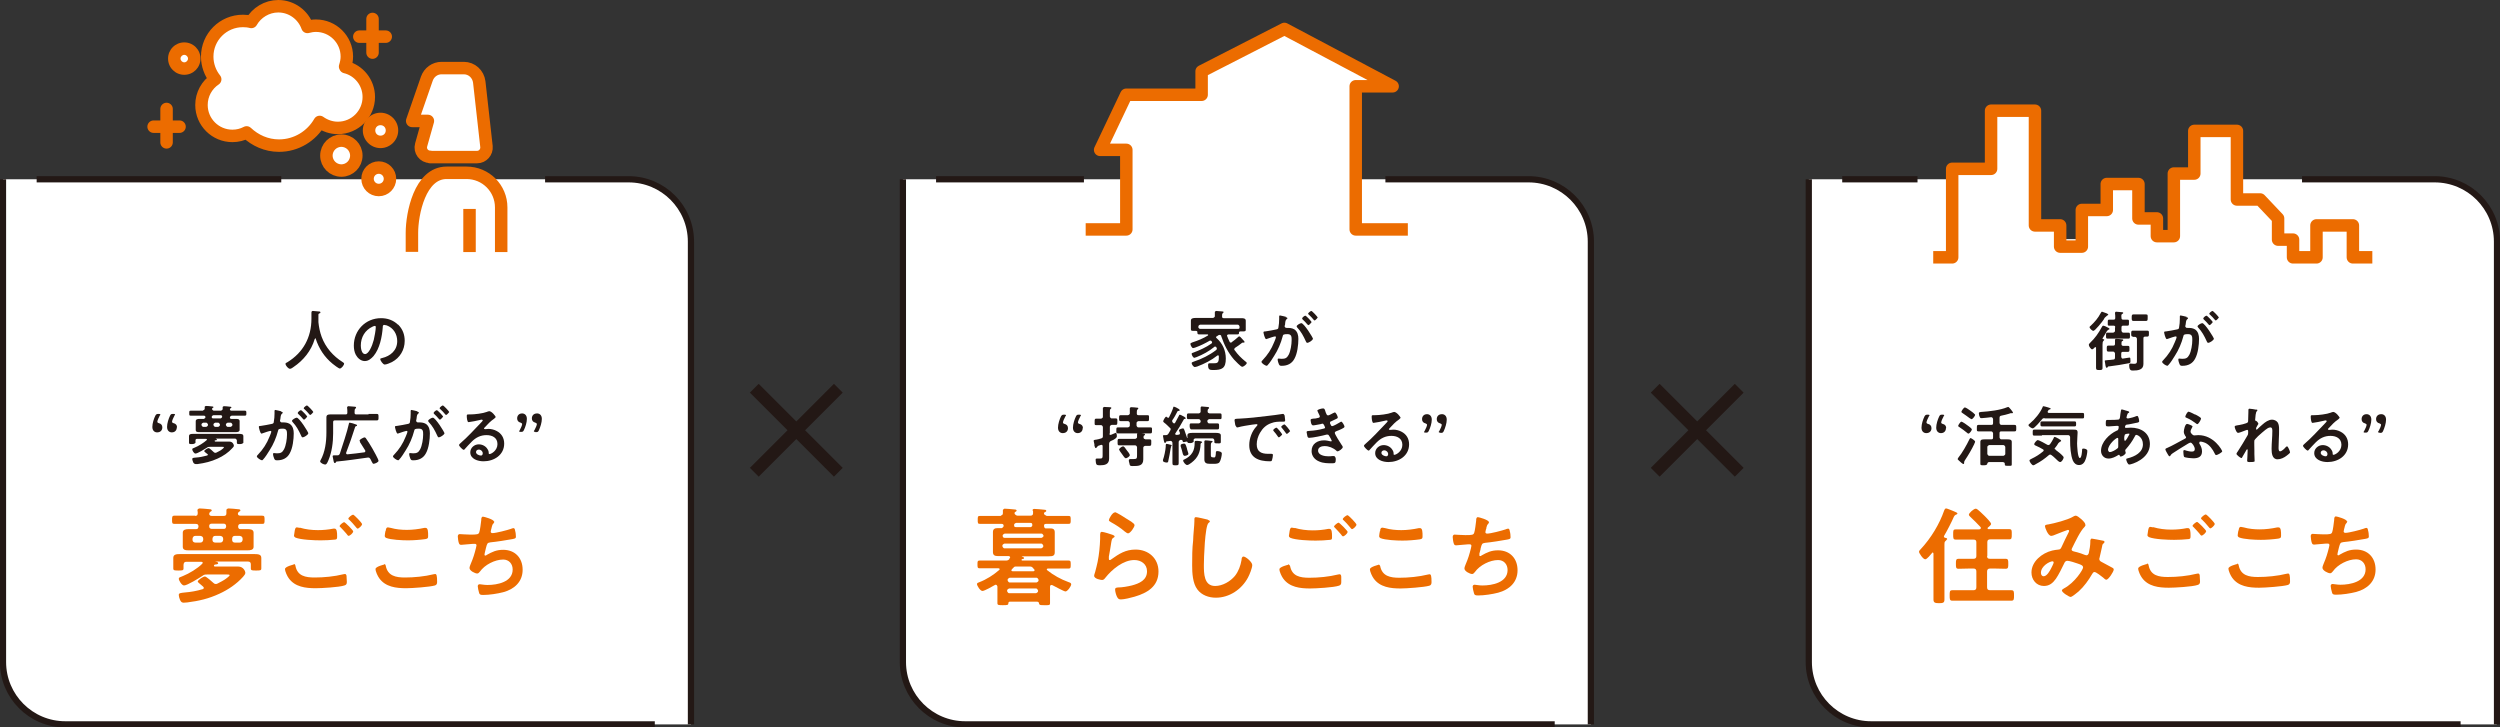 <?xml version="1.0" encoding="UTF-8"?>
<svg id="_レイヤー_1" data-name=" レイヤー 1" xmlns="http://www.w3.org/2000/svg" viewBox="0 0 100.26 29.17">
  <rect x="0" y="0" width="100.26" height="29.17" fill="#333333" stroke="none"/>
  <defs>
    <style>
      .cls-1, .cls-2, .cls-3, .cls-4, .cls-5 {
        stroke-width: .5px;
      }

      .cls-1, .cls-6, .cls-5 {
        fill: #fff;
      }

      .cls-1, .cls-3 {
        stroke-linecap: round;
      }

      .cls-1, .cls-3, .cls-4, .cls-5 {
        stroke: #ec6c00;
        stroke-linejoin: round;
      }

      .cls-7 {
        stroke-width: .25px;
      }

      .cls-7, .cls-2 {
        stroke: #231815;
        stroke-miterlimit: 10;
      }

      .cls-7, .cls-2, .cls-3, .cls-4 {
        fill: none;
      }

      .cls-8 {
        fill: #231815;
      }

      .cls-8, .cls-9, .cls-6 {
        stroke-width: 0px;
      }

      .cls-9 {
        fill: #ec6c00;
      }
    </style>
  </defs>
  <g>
    <g>
      <line class="cls-2" x1="30.25" y1="18.94" x2="33.62" y2="15.57"/>
      <line class="cls-2" x1="33.62" y1="18.94" x2="30.25" y2="15.57"/>
    </g>
    <g>
      <line class="cls-2" x1="66.38" y1="18.94" x2="69.75" y2="15.57"/>
      <line class="cls-2" x1="69.75" y1="18.94" x2="66.38" y2="15.57"/>
    </g>
  </g>
  <path class="cls-6" d="M62.35,29.05h-23.64c-1.38,0-2.5-1.12-2.5-2.5V7.19h25.09c1.38,0,2.5,1.12,2.5,2.5v19.36"/>
  <g>
    <path class="cls-7" d="M55.56,7.19h5.74c1.38,0,2.5,1.12,2.5,2.5v19.36"/>
    <line class="cls-7" x1="37.54" y1="7.19" x2="43.47" y2="7.19"/>
    <path class="cls-7" d="M62.35,29.05h-23.64c-1.38,0-2.5-1.12-2.5-2.5V7.19"/>
  </g>
  <g>
    <path class="cls-8" d="M48.79,13.48s-.02.02-.02.04,0,.03.02.04c.24.21.37.5.37.82,0,.39-.15.46-.51.46-.14,0-.2-.02-.2-.19,0-.04,0-.08.05-.08h.17c.15,0,.21-.02.21-.23v-.05s0-.04-.03-.04c0,0-.02,0-.03.01-.24.19-.52.33-.81.44-.02,0-.07.02-.09.02-.06,0-.13-.11-.13-.16,0-.03.04-.04.09-.06.31-.1.63-.26.89-.46.02-.02.03-.03.03-.05s0-.04-.02-.06c0-.02-.02-.03-.05-.03-.02,0-.03,0-.04.02-.21.17-.45.3-.7.4-.02,0-.07.03-.09.03-.05,0-.11-.11-.11-.16,0-.03.03-.04.07-.05.24-.09.51-.21.72-.36.02-.01.03-.03.03-.05s0-.03-.02-.04c0-.01-.02-.03-.04-.03h-.03c-.19.11-.37.2-.59.28-.02,0-.06.02-.08.02-.05,0-.11-.12-.11-.17,0-.03.04-.04.08-.06.22-.07.44-.16.63-.28,0,0,0-.01,0-.02s0-.02-.02-.02h-.35c-.06,0-.06-.04-.06-.09,0-.04-.03-.05-.06-.05h-.06c-.1,0-.14,0-.14-.06v-.35c0-.09.07-.11.21-.11h.68s.07-.02.07-.07v-.17s.03-.04.05-.04c.05,0,.2.02.25.02.02,0,.05,0,.05.03,0,.02-.02.02-.03.04-.03.02-.03.06-.03.13,0,.05.02.07.07.07h.72c.07,0,.16.01.16.1v.37c0,.06-.04.06-.14.06h-.07s-.06,0-.06.04c0,.05,0,.08-.06.08h-.36s-.06.01-.06.04v.02c.03.08.06.15.1.23,0,.02.03.04.05.04s.03,0,.04-.02c.09-.06.17-.13.25-.2.02-.02.03-.03.05-.03s.07.04.16.15c.02.02.05.05.05.07s0,.03-.03.03h-.04s-.02,0-.03.01c-.09.07-.18.14-.28.2-.02.02-.03.03-.03.06,0,.02,0,.03.02.04.12.17.26.31.42.44.02.01.06.04.06.07,0,.05-.13.15-.18.15-.06,0-.28-.24-.33-.29-.24-.28-.39-.58-.51-.93,0-.04-.03-.06-.07-.06-.03,0-.04.01-.07.03l-.04.03h-.02ZM49.71,13.09s-.02-.07-.07-.07h-1.51s-.07.02-.07.07v.05s.03.04.06.05h1.53s.06,0,.06-.04c0,0,0-.06,0-.06Z"/>
    <path class="cls-8" d="M51.56,12.72s.07.01.07.04c0,.02,0,.02-.02.03-.05.04-.06.08-.07.17,0,.03,0,.07-.02.11v.03s.03.05.06.05h.03c.1,0,.2,0,.3.06.13.09.16.24.16.38,0,.24-.04.59-.16.8-.1.19-.28.28-.5.28-.06,0-.09,0-.12-.06-.02-.04-.05-.14-.05-.19,0-.02,0-.04.04-.04.03,0,.07.01.12.01.14,0,.21-.03.28-.16.08-.15.12-.42.12-.59,0-.13,0-.24-.17-.24-.15,0-.18.02-.19.09-.07.27-.19.55-.34.78-.06.1-.18.29-.26.37,0,.01-.03.03-.04.03-.05,0-.21-.1-.21-.16,0-.02.02-.04.04-.06.21-.22.36-.45.47-.73.02-.05.07-.16.07-.2,0-.02-.02-.03-.03-.03-.04,0-.25.07-.3.09-.02,0-.04.02-.06.02-.06,0-.11-.26-.11-.27,0-.04.04-.04.08-.04.15-.02.29-.05.44-.08.05-.01.08-.03.08-.08.02-.09.03-.24.03-.34v-.1s0-.04.03-.04.22.05.26.06h-.03ZM52.65,13.59c0,.06-.17.16-.22.16-.03,0-.05-.03-.06-.06-.1-.22-.19-.39-.35-.56,0-.01-.02-.03-.02-.04,0-.05.14-.13.19-.13.1,0,.47.58.47.64h0ZM52.6,12.92s-.09.12-.13.12c0,0-.03-.02-.04-.03-.06-.07-.12-.14-.19-.2,0-.01-.02-.02-.02-.04,0-.03.09-.11.13-.11.03,0,.25.23.25.26ZM52.85,12.73s-.09.12-.13.12c-.02,0-.02-.01-.04-.03-.06-.07-.12-.14-.19-.2,0,0-.03-.02-.03-.04,0-.03.1-.11.13-.11s.25.23.25.26h0Z"/>
    <path class="cls-8" d="M42.83,17.17c0,.11-.07.2-.21.2-.09,0-.19-.06-.19-.22,0-.14.06-.33.12-.45.03-.05.05-.07.11-.07h.03s.06,0,.06.02c0,.01,0,.03-.02.04-.05.09-.1.21-.1.25,0,.03.02.05.06.06.09.02.14.08.14.17ZM43.42,17.17c0,.11-.07.2-.2.2-.09,0-.19-.06-.19-.22,0-.14.06-.33.12-.45.03-.06.05-.07.11-.07h.03s.06,0,.06.02c0,.01,0,.02-.02.04-.05.09-.1.21-.1.25,0,.03.02.05.06.06.09.02.14.08.14.17h-.01Z"/>
    <path class="cls-8" d="M44.49,17.39s0,.05.04.05h.02s.18-.08.19-.08c.05,0,.05.1.05.14q0,.09-.25.19s-.06.04-.06.1v.6c0,.24-.18.27-.37.27-.05,0-.11,0-.14-.04-.02-.04-.03-.12-.03-.17,0-.04,0-.06.05-.06h.12c.11,0,.11-.03.11-.16v-.34s0-.05-.04-.05h-.02c-.06.02-.09.03-.12.04t-.05.05s-.02.04-.04.04c-.03,0-.04-.03-.06-.1,0-.02,0-.03,0-.05,0-.03-.03-.11-.03-.14s.02-.04.11-.05c.05-.01.11-.02.2-.05.05-.02.06-.04.06-.09v-.37s-.02-.07-.07-.07h-.2c-.07,0-.06-.03-.06-.13s0-.13.06-.13h.2s.07-.02.07-.07v-.36s.03-.04.05-.04c.04,0,.17.01.22.01.02,0,.07,0,.07.03,0,.02-.02.03-.03.04-.03.02-.03.05-.03.13v.18s.02.07.07.07h.17c.07,0,.06.04.06.13s0,.13-.06.13h-.17s-.07.02-.07.07v.28h-.01ZM45.65,16.65h.37c.07,0,.06.03.06.12s0,.12-.06.12h-.37s-.07.02-.07.07v.11s.02.07.07.07h.49c.07,0,.06.03.06.12s0,.12-.06.12h-1.31c-.07,0-.06-.03-.06-.12s0-.12.06-.12h.41s.07-.02.07-.07v-.11s-.02-.07-.07-.07h-.29c-.07,0-.07-.03-.07-.12s0-.12.07-.12h.29s.07-.02.07-.07c0-.06,0-.12,0-.18v-.03s.02-.04.05-.04c.05,0,.19.01.25.02.02,0,.04,0,.04.03,0,.02-.02.03-.03.04-.03.03-.03.07-.03.16,0,.05.02.07.07.07ZM45.92,17.62h.19c.07,0,.06.04.06.13s0,.13-.06.13h-.19s-.07.02-.07.07v.47c0,.27-.2.27-.42.27-.08,0-.11,0-.13-.07,0-.04-.03-.1-.03-.15,0-.04.02-.06.06-.06h.13c.14,0,.14-.03.14-.18v-.3s-.02-.07-.07-.07h-.65c-.06,0-.06-.03-.06-.13s0-.13.06-.13h.65s.07-.02.07-.07v-.13s.02-.03.04-.03c.05,0,.16.01.21.02.02,0,.07,0,.07.04,0,.02,0,.02-.03.03-.03.02-.03.05-.03.08,0,.04.02.07.07.07h-.01ZM45.15,18.38s-.04-.02-.06-.04c-.06-.09-.12-.17-.18-.25,0-.02-.03-.04-.03-.06,0-.05.12-.13.16-.13s.09.07.15.16c.03.03.12.15.12.19,0,.06-.12.13-.17.13h0Z"/>
    <path class="cls-8" d="M46.97,17.92s-.02.03-.02.05c-.02.13-.07.41-.1.53,0,.03-.02.05-.06.05s-.15-.02-.15-.07c0-.01,0-.03,0-.04.05-.13.1-.38.11-.52v-.05s0-.07.03-.07c.02,0,.11.02.14.03.02,0,.07.01.07.04,0,.02-.02.03-.03.03v.02ZM46.85,16.76s.02-.01.03-.02c.05-.09.14-.29.17-.39,0-.02,0-.04.03-.04s.17.07.19.09c.02.01.04.03.04.05,0,.03-.03.03-.05.03s-.03,0-.04.02c-.06.12-.13.25-.21.36,0,.01,0,.02,0,.04s.02.05.04.06c0,.01.02.02.04.02s.03-.01.04-.03c.05-.09.1-.18.15-.28,0-.02.02-.04.04-.04s.07.03.09.04c.03.01.14.07.14.1s-.02.03-.03.03c-.02,0-.04,0-.05.03-.1.19-.22.38-.34.56v.02s.02.03.04.03c.03,0,.07,0,.1-.01.03,0,.05-.02.05-.05v-.02s-.04-.09-.04-.1c0-.05.14-.08.16-.08.04,0,.04.03.06.07.03.1.07.19.1.29,0,.01,0,.02.02.02s0-.03,0-.04v-.06c0-.08.07-.1.19-.1h.96c.11,0,.19.02.19.1v.27c0,.06-.05.05-.13.05s-.13,0-.13-.05v-.08s-.02-.07-.07-.07h-.69s-.07.01-.07.06v.08s-.06.05-.12.05c-.09,0-.11,0-.13-.04,0-.01,0-.02-.03-.02h-.02s-.07.02-.1.02-.04-.02-.04-.04c0-.03-.03-.05-.06-.05h-.03s-.07.03-.07.08v.85c0,.08-.02.09-.12.09s-.13,0-.13-.09v-.82s-.02-.07-.07-.07-.1.02-.16.02c-.02,0-.02.01-.03.03,0,.02-.02.03-.04.03-.03,0-.03-.04-.05-.11,0-.04-.03-.14-.03-.17s.02-.03.05-.03h.06c.06,0,.08-.02.11-.06.02-.04.05-.08.07-.12,0-.02.02-.03.02-.05s0-.04-.03-.06c-.06-.06-.17-.17-.23-.21-.02-.02-.04-.03-.04-.06s.08-.18.12-.18c.02,0,.03.02.04.03,0,0,.02.01.03.01h0ZM47.49,18.28s-.05-.03-.06-.1c-.02-.09-.05-.19-.08-.28,0-.01,0-.03,0-.05,0-.04.1-.06.14-.06s.06.02.11.19c0,.04.06.19.06.22,0,.06-.12.08-.14.08h-.02ZM48.15,17.82c-.02.31-.1.53-.36.73-.04.03-.13.1-.18.1-.06,0-.16-.12-.16-.18,0-.03.03-.04.06-.05.12-.06.24-.15.31-.27.07-.11.09-.26.09-.38v-.04s0-.05.04-.05h.08c.12.01.18.03.18.05s-.02.03-.04.04c-.02.02-.02.03-.03.05h0ZM48.49,16.58h.44c.06,0,.06.02.06.12,0,.09,0,.11-.06.11h-.44s-.07.02-.07.07v.03s.02.07.07.07h.34c.06,0,.06.03.06.12s0,.12-.06.12h-1.07s-.05-.03-.05-.12,0-.12.05-.12h.32s.07-.02.07-.07v-.03s-.02-.07-.07-.07h-.42c-.06,0-.06-.02-.06-.11s0-.12.06-.12h.42s.07-.02.07-.07v-.17s.02-.04.04-.04c.04,0,.18.02.23.02.02,0,.07,0,.07.04,0,.02-.02.02-.03.04-.03.02-.03.06-.03.1s.02.07.07.07h-.01ZM48.67,18.35c.08,0,.08-.06.09-.17,0-.06,0-.09.06-.09.04,0,.09.01.13.03.03.02.05.03.05.07,0,.08-.04.27-.09.34-.04.07-.15.07-.22.07h-.18c-.12,0-.21-.03-.21-.17v-.74s.02-.03.04-.03c.03,0,.18.01.22.02.03,0,.07,0,.07.03,0,.02-.02.02-.03.03-.03.02-.04.05-.04.14v.37c0,.07.02.09.08.09h.03,0Z"/>
    <path class="cls-8" d="M49.69,16.79c.38-.02.77-.06,1.15-.11.2-.02.4-.05.6-.08h.03s.04.03.05.07c0,.04.02.15.02.19,0,.06-.05.05-.12.05-.15,0-.29,0-.44.06-.2.07-.34.2-.45.39-.08.14-.13.3-.13.46,0,.3.19.38.46.38h.13s.06,0,.06.04c0,.05-.02.17-.04.22-.02.04-.04.04-.08.04-.45,0-.83-.14-.83-.65,0-.27.11-.56.29-.75.03-.03.04-.05.04-.06,0-.02-.02-.03-.04-.03s-.14.02-.17.02c-.18.03-.41.06-.58.11h-.04s-.05-.06-.06-.09c0-.04-.03-.14-.03-.19,0-.07.04-.06.15-.07h.03ZM51.42,17.43s-.1.11-.13.11c-.02,0-.03-.02-.04-.03-.05-.08-.11-.15-.17-.22,0,0-.02-.02-.02-.04,0-.03.1-.1.13-.1s.23.24.23.28ZM51.74,17.29s-.1.11-.13.11c-.02,0-.03-.02-.04-.03-.04-.06-.12-.16-.17-.22,0,0-.02-.02-.02-.03,0-.03.1-.1.13-.1s.23.24.23.28h0Z"/>
    <path class="cls-8" d="M53.17,16.54c.02.06.04.12.09.12.04,0,.16-.07.2-.09.02,0,.05-.03.07-.03.05,0,.12.16.12.2,0,.03-.03.05-.06.06-.06.03-.13.06-.19.09-.03.01-.06.02-.06.05,0,.01,0,.03,0,.04.03.07.05.11.08.11.06,0,.26-.12.31-.15.02-.01.04-.03.06-.03.04,0,.13.16.13.2s-.06.06-.11.09c-.07.03-.14.07-.21.09-.03.01-.07.03-.07.07,0,.06.22.4.26.46.02.03.06.08.06.11,0,.06-.15.17-.21.17-.02,0-.03,0-.04-.02-.13-.12-.31-.19-.48-.19-.11,0-.26.04-.26.18,0,.19.27.23.41.23.06,0,.1,0,.16-.01h.08s.06.04.06.12c0,.16-.03.17-.15.17-.17,0-.35,0-.51-.07-.18-.07-.31-.22-.31-.42,0-.29.23-.43.5-.43.09,0,.17.02.26.04h.03s.02-.01.02-.02-.08-.17-.1-.19c-.02-.03-.03-.06-.07-.06h-.04c-.14.04-.56.13-.7.13-.04,0-.06-.03-.07-.07,0-.04-.03-.12-.03-.16,0-.05.05-.04.12-.05.19-.01.38-.04.56-.09.03,0,.06-.02.06-.05,0,0-.05-.15-.1-.15,0,0-.06.01-.08.02-.07.01-.24.05-.3.05-.03,0-.04-.02-.06-.04-.02-.03-.04-.13-.04-.17,0-.06.07-.05.1-.06.09,0,.12-.01.2-.03.03,0,.07-.02.07-.06,0-.03-.06-.13-.07-.16,0-.02-.03-.05-.03-.07,0-.05.18-.09.23-.09.06,0,.07.04.1.14v.02Z"/>
    <path class="cls-8" d="M56.17,16.76s-.03.03-.06.06c-.15.1-.26.22-.38.35,0,.01-.03.03-.03.04,0,.02.02.03.04.03h.03s.07-.01.11-.01c.1,0,.23.03.32.08.2.1.31.28.31.51,0,.46-.41.71-.83.71-.22,0-.53-.09-.53-.36,0-.18.16-.32.34-.32.14,0,.28.07.35.19.04.06.05.1.05.17,0,.02,0,.03.03.03.07,0,.32-.14.32-.4s-.21-.36-.44-.36-.42.09-.59.26c-.1.1-.2.21-.29.31,0,.01-.02.02-.03.02-.05,0-.19-.15-.19-.19,0-.03.04-.06.06-.08.27-.23.57-.56.82-.82.02-.02.07-.07.07-.09s-.02-.03-.04-.03c0,0-.05,0-.06.01-.06.02-.43.09-.47.09-.06,0-.07-.2-.07-.24,0-.06,0-.07.08-.07h.06c.17,0,.51-.04.66-.1.03-.01.07-.03.1-.03.1,0,.26.2.26.24ZM55.51,18.06c-.06,0-.11.04-.11.1,0,.09.13.14.2.14.05,0,.07-.05.07-.09,0-.08-.07-.15-.16-.15Z"/>
    <path class="cls-8" d="M57.17,17.35s-.06,0-.06-.02c0-.01,0-.02.02-.04.05-.09.1-.21.1-.25,0-.03-.02-.04-.06-.06-.09-.02-.14-.08-.14-.17,0-.11.07-.2.2-.2.09,0,.19.06.19.22,0,.14-.06.33-.12.45-.03.06-.05.07-.11.07h-.03.01ZM57.76,17.35s-.06,0-.06-.02c0-.01,0-.03.02-.04.05-.09.1-.21.1-.25,0-.03-.02-.04-.06-.06-.09-.02-.14-.08-.14-.17,0-.11.07-.2.21-.2.09,0,.19.06.19.22,0,.14-.06.33-.12.46-.03.06-.05.07-.11.07h-.03,0Z"/>
  </g>
  <g>
    <path class="cls-9" d="M40.12,20.67c.07,0,.1-.03.1-.09v-.13s.04-.05.07-.05c.08,0,.29.02.38.03.03,0,.1,0,.1.05,0,.02-.02.03-.05.05-.02,0-.02.02-.03.03h0v.05s.06.07.11.07h.53c.06,0,.1-.03.1-.09v-.09s-.02-.03-.02-.04c0-.04.04-.05.08-.05.07,0,.29.02.37.03.03,0,.1,0,.1.05,0,.02-.02.03-.05.05-.02,0-.03.02-.04.03h0v.05s.07.06.11.07h.86c.1,0,.1.03.1.16s0,.16-.1.16h-.89c-.06,0-.08.02-.08.08h0s0,.09.06.1h.17c.12,0,.2.02.2.16v.8c0,.14-.08.16-.24.16h-1.08s0,0,0,.01c.03.01.09.03.09.06s-.04.04-.06.04-.03,0-.04.02c0,0,0,0,0,.02,0,0,0,.02.03.02h1.86c.08,0,.08.05.08.16s0,.16-.08.16h-.83s-.05,0-.05.04c0,.01,0,.02.02.03.25.2.54.36.84.47.06.02.12.04.12.09,0,.08-.15.29-.23.29-.06,0-.44-.21-.52-.25,0,0-.03-.01-.04-.01-.04,0-.06.03-.06.07v.66c0,.09-.05.08-.22.08s-.2,0-.22-.06c0-.05-.03-.08-.08-.08h-1.1s-.05.01-.05.05c0,.09-.04.09-.22.09-.17,0-.22,0-.22-.08v-.67s-.02-.07-.06-.07c0,0-.03,0-.04.01-.08.05-.42.24-.5.24-.09,0-.22-.21-.22-.28,0-.04.06-.06.09-.07.29-.11.57-.29.8-.49,0,0,.02-.02.02-.03,0-.03-.03-.04-.05-.04h-.76c-.08,0-.08-.05-.08-.16,0-.1,0-.15.08-.15h1.08s.08,0,.12-.06v-.02s.03-.03.03-.04c0-.06-.06-.06-.08-.06h-.42c-.11,0-.19-.03-.19-.16v-.8c0-.13.08-.16.19-.16h.17s.06-.04.07-.08h0c0-.07-.03-.09-.08-.09h-.86c-.1,0-.1-.03-.1-.16s0-.16.1-.16h.85l-.03-.02ZM41.85,21.48s-.03-.08-.08-.08h-1.48s-.08.03-.08.08h0c0,.06.03.09.08.09h1.48s.08-.03.08-.08h0ZM40.28,21.8s-.08.03-.08.08v.03s.03.08.08.08h1.48s.08-.03.08-.08v-.03s-.03-.08-.08-.08h-1.48ZM41.65,23.25s-.03-.08-.08-.08h-1.08s-.08.03-.08.08v.03s.03.08.08.08h1.08s.08-.03.08-.08v-.03ZM40.47,23.6s-.08.03-.08.08v.03s.03.08.08.08h1.08s.08-.03.08-.08v-.03s-.03-.08-.08-.08h-1.08ZM40.76,22.72c-.06,0-.08,0-.12.05-.02.02-.04.04-.06.06,0,.01-.02.03-.02.04,0,.03.03.04.05.04h.83s.05,0,.05-.04c0-.02,0-.03-.02-.04-.02-.02-.03-.03-.05-.06-.04-.04-.06-.05-.13-.05h-.54.01ZM41.33,21.14s.07-.01.07-.08h0c0-.07-.02-.09-.08-.09h-.57s-.08.02-.08.08c0,.05,0,.09.07.09h.59Z"/>
    <path class="cls-9" d="M44.62,21.45s.08.03.08.06-.02.04-.04.05c-.07.04-.07.08-.09.17-.03.19-.06.39-.1.59,0,.03,0,.06,0,.09s0,.05.04.05c.02,0,.04-.01.06-.03.31-.22.57-.39.97-.39.52,0,.92.35.92.88,0,.6-.45.86-.96,1.01-.13.04-.42.11-.55.11-.09,0-.12-.04-.16-.12-.03-.06-.07-.2-.07-.28,0-.07.05-.07.11-.08.18,0,.39-.04.56-.08.3-.08.61-.21.61-.57,0-.29-.24-.45-.51-.45-.44,0-.89.37-1.16.71-.03.04-.07.09-.13.09-.04,0-.32-.04-.32-.17,0-.04.03-.11.04-.15.04-.14.07-.28.1-.41.06-.3.09-.61.1-.92v-.09c0-.12,0-.19.07-.19.06,0,.36.09.43.12h0ZM44.71,20.54c.06,0,.41.22.48.27.06.04.31.17.31.25s-.17.33-.26.33c-.05,0-.1-.06-.14-.08-.16-.14-.35-.26-.53-.36-.04-.03-.1-.05-.1-.09,0-.05.14-.31.24-.31h0Z"/>
    <path class="cls-9" d="M48.44,20.85s.08.02.08.06c0,.03-.03.04-.05.06-.15.11-.19,1.45-.19,1.69,0,.33,0,.84.45.84.3,0,.61-.18.8-.41.14-.18.22-.4.26-.63,0-.07.02-.14.08-.14.09,0,.35.22.35.34s-.11.39-.17.5c-.25.47-.74.81-1.29.81-.28,0-.57-.1-.74-.33-.19-.25-.21-.66-.21-.97,0-.33,0-.67.04-1,0-.19.05-.6.05-.77v-.05c0-.06,0-.11.06-.11.07,0,.39.08.48.1h0Z"/>
    <path class="cls-9" d="M51.67,22.63s.06.03.07.08c.08.4.4.46.77.46s.79-.04,1.15-.13c.02,0,.04-.01.06-.01.07,0,.07.08.07.13,0,.04,0,.15,0,.19,0,.07-.02.12-.1.14-.2.07-.92.11-1.15.11-.4,0-.83-.05-1.08-.4-.06-.08-.15-.27-.15-.37s.35-.18.35-.18v-.02ZM51.92,21.17c.23.07.48.1.73.1.21,0,.42-.02.62-.06h.05c.09,0,.1.14.1.31,0,.1,0,.12-.08.13-.17.02-.41.03-.58.03-.25,0-.79-.02-1.01-.11-.03-.02-.06-.04-.06-.08s.03-.15.03-.2c.02-.07.02-.13.09-.13.03,0,.08.02.12.02h0ZM54.04,21.34c0,.06-.13.17-.18.17-.02,0-.05-.03-.09-.09-.07-.08-.15-.17-.23-.25,0-.01-.04-.03-.04-.05,0-.05.15-.16.18-.16.04,0,.37.33.37.38h0ZM54.4,21.04c0,.06-.13.18-.18.18-.02,0-.06-.05-.1-.1-.07-.09-.15-.17-.23-.25-.02-.01-.04-.03-.04-.05,0-.05.15-.16.19-.16s.36.33.36.38Z"/>
    <path class="cls-9" d="M55.28,22.63s.06.03.07.07c.08.41.41.47.77.47s.79-.04,1.15-.13c.02,0,.04-.01.06-.01.06,0,.08.07.08.32,0,.07-.02.12-.09.14-.2.06-.92.11-1.15.11-.4,0-.83-.05-1.08-.4-.06-.08-.15-.27-.15-.37s.35-.18.35-.18v-.02ZM55.35,21.29c0-.07.02-.13.09-.13.03,0,.08.02.11.02.21.06.43.08.65.08s.47-.03.7-.08h.05c.1,0,.1.17.1.33,0,.09-.02.1-.11.12-.21.03-.48.05-.7.05s-.69-.02-.88-.1c-.03-.02-.05-.04-.05-.08,0-.05.02-.15.03-.2h.01Z"/>
    <path class="cls-9" d="M59.72,20.94s-.02.04-.03.06c-.05.05-.06.08-.08.16,0,.02,0,.05-.02.08,0,.03-.02.07-.02.1s.02.06.07.06c.14,0,.6-.12.74-.17.03-.01.07-.03.1-.03.05,0,.06.05.07.11.02.06.03.17.03.24,0,.06-.04.07-.14.09-.21.04-.66.11-.88.13-.13.02-.13.04-.18.22,0,.05-.03.12-.05.21,0,.02,0,.05,0,.07s0,.03.04.03c.02,0,.03,0,.04-.02.23-.13.4-.21.67-.21.47,0,.78.32.78.8s-.33.78-.78.9c-.23.06-.56.11-.8.11-.13,0-.15-.02-.17-.1-.02-.06-.05-.2-.05-.25s.03-.08.08-.08.17.03.31.03c.4,0,1.01-.12,1.01-.62,0-.23-.15-.4-.38-.4-.33,0-.74.21-.93.48-.03.03-.06.08-.11.08-.09,0-.31-.11-.31-.22,0-.05.03-.12.05-.17.1-.23.15-.4.21-.64,0-.03.02-.07.02-.1,0-.04-.03-.06-.06-.06h-.08c-.09,0-.39.04-.47.04-.06,0-.08-.02-.1-.08-.02-.05-.04-.2-.04-.25,0-.1.06-.1.08-.1.05,0,.28.02.43.02.27,0,.32-.01.35-.09.03-.07.07-.4.08-.49,0-.05,0-.14.07-.14.04,0,.44.11.44.2h.02Z"/>
  </g>
  <polyline class="cls-5" points="43.54 9.2 45.17 9.2 45.17 6.01 44.12 6.01 45.17 3.8 48.19 3.8 48.19 2.86 51.51 1.16 55.85 3.46 54.37 3.46 54.37 9.2 56.46 9.2"/>
  <path class="cls-6" d="M98.68,29.05h-23.64c-1.38,0-2.5-1.12-2.5-2.5V7.19h5.77v2.4h11.44v-2.4h7.88c1.38,0,2.5,1.12,2.5,2.5v19.36"/>
  <g>
    <path class="cls-7" d="M92.32,7.19h5.32c1.38,0,2.5,1.12,2.5,2.5v19.36"/>
    <line class="cls-7" x1="73.88" y1="7.19" x2="76.9" y2="7.19"/>
    <path class="cls-7" d="M98.68,29.05h-23.64c-1.38,0-2.5-1.12-2.5-2.5V7.19"/>
  </g>
  <g>
    <path class="cls-8" d="M84.39,13.63s-.02.03-.04.05c-.02.02-.03.05-.03.14v.94c0,.07-.03.08-.13.08s-.13-.01-.13-.09v-.8s0-.03-.03-.03c0,0-.02,0-.02.01-.03.03-.07.08-.11.08s-.13-.12-.13-.18c0-.03.03-.06.05-.08.2-.19.34-.39.47-.63.02-.03.03-.06.06-.06.02,0,.05.02.07.02.02.01.04.02.06.03.07.03.12.06.12.08s-.02.03-.04.03t-.06.05c-.05.1-.12.2-.18.3h0s0,.03.02.03.05.01.05.03h0ZM84.51,12.58s.04.02.04.04-.03.03-.04.03t-.1.09s-.03.04-.04.07c-.05.08-.35.46-.42.46-.04,0-.15-.1-.15-.15,0-.02.02-.04.04-.05.17-.16.3-.31.41-.52.02-.03.03-.05.05-.05.01,0,.08.03.14.05.03.01.06.02.07.03ZM85.15,13.87h.19c.06,0,.06.03.06.12s0,.12-.06.12h-.2c-.05,0-.07.02-.07.07v.13s.01.07.05.07h.02s.25-.04.26-.04c.04,0,.04.04.04.14,0,.07-.01.08-.08.09-.25.05-.5.09-.75.12-.07,0-.07.01-.09.04,0,.01-.02.02-.03.02-.03,0-.04-.04-.05-.08,0-.03-.03-.17-.03-.19,0-.03.01-.03.13-.04.05,0,.12-.01.21-.02.05,0,.07-.03.07-.08v-.17s-.02-.07-.07-.07h-.2c-.06,0-.06-.04-.06-.12s0-.12.06-.12h.2c.05,0,.07-.02.07-.07v-.17s.02-.03.04-.03c.03,0,.21.01.25.02.02,0,.04,0,.04.03s-.02.03-.04.04c-.03.02-.03.03-.03.12,0,.05.03.07.07.07ZM84.83,13.13c0-.05-.02-.07-.07-.07h-.18c-.06,0-.05-.03-.05-.12s0-.12.05-.12h.18c.05,0,.07-.02.07-.07,0-.06,0-.13-.01-.19v-.02s.02-.04.04-.04c.04,0,.19.02.23.02.02,0,.06,0,.06.03,0,.02-.02.03-.04.04-.04.02-.04.06-.03.16,0,.05.02.07.07.07h.18c.06,0,.05.04.05.12s0,.12-.05.12h-.18c-.05,0-.07.02-.07.07v.14s.02.07.07.07h.21c.06,0,.06.03.06.12s0,.12-.06.12h-.84c-.06,0-.06-.03-.06-.12s0-.12.06-.12h.23s.07-.02.07-.07v-.14h.01ZM85.54,13.5c-.07,0-.07-.04-.07-.12,0-.07,0-.12.06-.12h.59c.07,0,.06.05.06.12,0,.08,0,.12-.07.12h-.08c-.05,0-.07.02-.07.07v1.03c0,.24-.23.26-.42.26-.07,0-.15,0-.15-.21,0-.03,0-.07.05-.07.03,0,.07.01.14.01.13,0,.12-.05.12-.18v-.83s-.02-.07-.07-.07h-.12.03ZM85.74,12.87h-.19c-.06,0-.06-.05-.06-.13s0-.13.06-.13h.52c.07,0,.06.04.06.13s0,.13-.06.13h-.33Z"/>
    <path class="cls-8" d="M87.68,12.72s.07.01.07.04c0,.02-.01.02-.02.03-.05.04-.06.08-.07.17,0,.03-.01.07-.02.11v.03s.03.05.06.05h.03c.1,0,.2,0,.3.06.13.09.16.24.16.38,0,.24-.04.59-.16.8-.1.19-.28.28-.5.28-.06,0-.09,0-.12-.06-.02-.04-.05-.14-.05-.19,0-.02,0-.04.04-.04.03,0,.07.01.12.01.14,0,.21-.03.28-.16.08-.15.12-.42.12-.59,0-.13,0-.24-.17-.24-.15,0-.18.02-.19.09-.07.27-.19.55-.34.78-.06.1-.18.29-.26.37-.01.01-.03.03-.04.03-.05,0-.21-.1-.21-.16,0-.02.02-.04.04-.06.21-.22.36-.45.47-.73.02-.05.07-.16.07-.2,0-.02-.02-.03-.03-.03-.04,0-.25.07-.3.09-.02,0-.04.02-.06.02-.06,0-.11-.26-.11-.27,0-.04.04-.04.08-.04.15-.02.29-.05.44-.08.05-.01.08-.03.08-.08.02-.09.03-.24.03-.34v-.1s0-.04.03-.04.22.05.26.06h-.03ZM88.78,13.59c0,.06-.17.16-.22.16-.03,0-.05-.03-.06-.06-.1-.22-.19-.39-.35-.56-.01-.01-.02-.03-.02-.04,0-.05.14-.13.19-.13.1,0,.47.58.47.64h-.01ZM88.74,12.92s-.09.12-.13.12c-.01,0-.03-.02-.04-.03-.06-.07-.12-.14-.19-.2-.01-.01-.02-.02-.02-.04,0-.03.09-.11.13-.11.03,0,.25.23.25.26ZM88.99,12.73s-.09.12-.13.12c-.02,0-.02-.01-.04-.03-.06-.07-.12-.14-.19-.2-.01,0-.03-.02-.03-.04,0-.03.1-.11.13-.11s.25.23.25.26h.01Z"/>
    <path class="cls-8" d="M77.46,17.17c0,.11-.07.2-.21.2-.09,0-.19-.06-.19-.22,0-.14.06-.33.12-.45.03-.05.05-.07.11-.07h.03s.06,0,.06.02c0,.01,0,.03-.02.04-.05.09-.1.21-.1.25,0,.03.02.05.06.06.09.02.14.08.14.17ZM78.04,17.17c0,.11-.07.2-.2.2-.09,0-.19-.06-.19-.22,0-.14.06-.33.12-.45.03-.06.05-.07.11-.07h.03s.06,0,.06.02c0,.01,0,.02-.02.04-.05.09-.1.21-.1.25,0,.03.02.05.06.06.09.02.14.08.14.17h-.01Z"/>
    <path class="cls-8" d="M79.18,17.8c-.11.23-.24.45-.38.66-.01.02-.03.05-.03.07v.04s0,.04-.03.04-.14-.1-.17-.13c-.02-.02-.06-.05-.06-.07s.02-.04.03-.06c.15-.18.34-.52.44-.73.02-.04.03-.05.05-.05.03,0,.18.1.18.14,0,.02-.02.07-.03.08h0ZM78.96,17.1s.12.09.12.12c0,.04-.09.17-.14.17-.02,0-.04-.02-.05-.03-.09-.08-.21-.16-.31-.23-.02-.01-.05-.03-.05-.05,0-.03.09-.17.13-.17s.24.14.3.19ZM79.06,16.81s-.05-.03-.07-.04c-.09-.07-.18-.13-.28-.2-.03-.02-.05-.03-.05-.06,0-.02.09-.17.14-.17.04,0,.18.1.22.13.04.03.13.09.16.13.01.01.03.02.03.04,0,.04-.1.17-.14.17h-.01ZM80.35,18.53h-.59s-.06.02-.06.06q0,.07-.14.07c-.1,0-.14,0-.14-.05v-.89c0-.1.09-.1.17-.1h.27c.05,0,.07-.02.07-.07v-.18s-.02-.07-.07-.07h-.52c-.07,0-.06-.04-.06-.13s0-.13.06-.13h.52c.05,0,.07-.02.07-.07v-.17s-.02-.07-.07-.07c-.08.01-.33.04-.39.04-.03,0-.05,0-.07-.04-.02-.03-.04-.11-.04-.15,0-.05.03-.05.1-.06.31-.02.76-.07,1.04-.19.01,0,.03-.01.04-.01.03,0,.19.2.19.23,0,.02-.02.02-.03.02h-.06s-.05.01-.06.02c-.1.03-.21.06-.32.08-.05.01-.07.03-.07.09v.21s.02.07.07.07h.53c.07,0,.07.03.07.13s0,.13-.07.13h-.53c-.05,0-.07.02-.07.07v.18s.02.07.07.07h.25c.07,0,.17,0,.17.1v.91c0,.06-.03.05-.14.05-.13,0-.14,0-.14-.08,0-.04-.02-.06-.06-.06h0ZM80.35,18.28s.07-.03.07-.07v-.29s-.03-.07-.07-.07h-.58s-.07.03-.07.07v.29s.03.07.07.07h.58Z"/>
    <path class="cls-8" d="M82,16.77c-.06,0-.08.01-.11.05-.05.06-.3.36-.37.36-.04,0-.17-.08-.17-.13,0-.03.04-.05.06-.07.2-.17.41-.42.51-.66,0-.02.02-.03.03-.03.03,0,.15.04.19.05.06.02.1.03.1.05s-.03.03-.04.03c-.04.01-.05.02-.06.05,0,0-.01.02-.02.03v.03s.02.03.04.03h1.36c.06,0,.06.02.06.11s0,.11-.06.11h-1.52ZM82.42,18s.01.04.03.05c.09.07.19.14.27.23.02.02.04.04.04.07,0,.04-.07.18-.14.18-.03,0-.06-.03-.08-.04-.09-.08-.17-.17-.27-.24-.02-.01-.03-.02-.05-.02s-.04.01-.05.02c-.16.14-.33.26-.52.36-.03.02-.08.05-.11.05-.05,0-.15-.14-.15-.19,0-.03.03-.04.06-.06,0,0,.01,0,.02-.01.17-.08.33-.18.47-.3.01-.01.02-.02.02-.04s-.01-.03-.03-.04c-.1-.06-.16-.09-.27-.14-.03-.01-.08-.03-.08-.07s.1-.16.14-.16c.06,0,.32.15.39.19.02,0,.03.01.04.01.02,0,.04-.02.06-.03.05-.07.1-.15.14-.23,0-.02.03-.07.05-.07s.1.04.15.07c.01,0,.02.01.03.02.03.01.08.04.08.07,0,.02-.02.03-.04.03t-.07.06c-.04.07-.08.13-.14.2,0,.01-.02.03-.02.04h.03ZM81.9,17.47h-.32c-.06,0-.06-.03-.06-.12s0-.12.06-.12h1.58c.1,0,.16,0,.16.12,0,.08-.02.28-.02.43,0,.08.02.59.11.59.07,0,.09-.27.09-.32s.01-.06.06-.06c.06,0,.15.03.15.09,0,.08-.03.24-.06.32-.04.13-.12.25-.27.25-.12,0-.2-.07-.25-.18-.09-.22-.11-.56-.11-.8v-.15s-.02-.07-.07-.07h-1.06v.02ZM82.15,17.1h-.26c-.06,0-.06-.04-.06-.1,0-.07,0-.1.06-.1h1.31c.06,0,.06.03.06.1s0,.1-.06.1h-1.05Z"/>
    <path class="cls-8" d="M85.28,16.47c.07.02.11.03.11.06,0,.02-.02.03-.03.03-.03.02-.04.03-.06.1,0,.02-.02.07-.02.08,0,.02.02.04.04.04h.04c.1-.02.22-.05.31-.09.01,0,.03-.01.04-.01.06,0,.08.2.08.21,0,.05-.06.06-.13.07-.1.02-.26.06-.37.07-.06.01-.07.08-.07.1s.02.03.04.03h.02c.05,0,.12-.01.17-.01.41,0,.77.21.77.66,0,.6-.74.82-.83.82-.06,0-.12-.16-.12-.21,0-.03.03-.03.06-.04.28-.07.61-.23.61-.56,0-.29-.23-.38-.26-.38-.04,0-.05.03-.07.07-.1.19-.21.34-.35.5-.02.02-.03.03-.03.05,0,0,.01.08.02.1h0c0,.06-.14.15-.2.15-.02,0-.04-.02-.04-.04,0-.01-.01-.03-.03-.03-.01,0-.02,0-.03.01-.11.07-.25.14-.39.14-.18,0-.3-.14-.3-.31,0-.35.33-.67.63-.81.02,0,.08-.02.08-.15,0-.03-.02-.04-.04-.04h-.06c-.1,0-.19.02-.29.02-.12,0-.13,0-.13-.12,0-.13.02-.14.06-.14h.14c.09,0,.18,0,.27-.01.03,0,.05,0,.07-.02s.02-.04.03-.07c.01-.09.02-.18.04-.28,0-.02.01-.04.04-.04.02,0,.14.04.17.05h.01ZM84.54,18.05s.02.08.07.08c.09,0,.24-.09.31-.15.03-.02.03-.05.03-.08v-.3s0-.04-.03-.04c-.06,0-.38.27-.38.49ZM85.22,17.42s-.03.07-.03.13v.03s0,.1.03.1c.04,0,.14-.19.16-.23,0-.01.02-.03.02-.04,0-.02-.02-.02-.03-.02-.04,0-.12.01-.14.03h-.01Z"/>
    <path class="cls-8" d="M88.19,17.77c.07.1.12.21.12.33,0,.22-.15.28-.35.28-.06,0-.33-.02-.37-.06-.02-.02-.03-.18-.03-.22,0-.03.01-.05.04-.05.02,0,.05.01.07.02.08.02.15.04.23.04.07,0,.12-.02.12-.1,0-.1-.11-.26-.17-.26-.04,0-.15.07-.18.09-.18.11-.36.22-.54.34q-.06.04-.08.08s-.02.04-.04.04c-.03,0-.07-.07-.09-.11-.02-.03-.08-.14-.08-.17s.05-.05.08-.06c.17-.07.5-.26.69-.36.03-.01.06-.03.06-.06,0-.02-.01-.03-.04-.07-.03-.05-.05-.1-.05-.16,0-.07.05-.31.13-.31.04,0,.22.07.22.1,0,.01-.01.03-.02.05-.02.04-.06.1-.06.16s.09.15.14.15h.03s.09-.01.14-.01c.63,0,.96.61.96.65s-.19.15-.24.15c-.03,0-.05-.03-.06-.06-.08-.17-.21-.35-.38-.43-.04-.02-.14-.05-.19-.05-.02,0-.05.01-.05.03,0,.01.01.02.02.03h-.03ZM88.04,16.62s.17.09.21.13c.01.01.02.02.02.04,0,.04-.1.22-.15.22-.02,0-.03-.01-.04-.02-.12-.09-.24-.17-.38-.23-.03-.01-.06-.02-.06-.05,0-.04.08-.2.13-.2.04,0,.23.1.27.12h0Z"/>
    <path class="cls-8" d="M90.5,16.42s.03.01.03.03-.01.03-.02.04c-.03.03-.03.04-.05.14,0,.04-.02.17-.02.21,0,.03.02.04.04.04.05.02.09.1.09.12,0,.01-.01.02-.02.03-.01.02-.06.11-.07.13v.04s0,.03.02.03c0,0,.02,0,.02-.01.06-.06.16-.15.22-.2.1-.09.24-.19.38-.19.08,0,.18.04.23.12.04.07.05.17.05.25,0,.14,0,.27-.01.41,0,.11-.01.23-.01.34,0,.06,0,.15.06.15.07,0,.18-.11.23-.17.01-.01.03-.03.05-.03.04,0,.12.2.12.24s-.1.1-.13.13c-.1.08-.24.15-.37.15-.22,0-.24-.25-.24-.42,0-.24.03-.47.03-.71,0-.06,0-.15-.08-.15-.07,0-.15.06-.2.1-.09.07-.2.17-.29.25-.03.03-.13.13-.15.17-.01.03,0,.35,0,.41v.14c0,.11.01.25.01.28,0,.02,0,.04-.19.04-.06,0-.11,0-.11-.05,0-.02.02-.31.02-.43,0-.01,0-.03-.02-.03s-.04.04-.06.08c-.03.05-.11.19-.14.24,0,.02-.02.03-.03.03-.04,0-.2-.13-.2-.17,0-.02.04-.08.05-.09.14-.21.26-.42.39-.64.03-.05.03-.08.03-.12v-.07s-.01-.04-.03-.04c-.01,0-.03,0-.05.01-.06.02-.27.11-.32.11-.04,0-.06-.04-.08-.07-.02-.03-.06-.14-.06-.18s.06-.04.09-.05c.08-.01.41-.07.44-.13.01-.02.01-.05.01-.08,0-.07.01-.23.01-.34v-.08s.01-.04.04-.04.25.03.27.04h.02Z"/>
    <path class="cls-8" d="M93.83,16.76s-.03.03-.06.06c-.15.1-.26.22-.38.35-.01.01-.03.03-.03.04,0,.02.02.03.04.03h.03s.07-.01.11-.01c.1,0,.23.03.32.08.2.1.31.28.31.51,0,.46-.41.71-.83.71-.22,0-.53-.09-.53-.36,0-.18.16-.32.34-.32.14,0,.28.07.35.19.04.06.05.1.05.17,0,.02.01.03.03.03.07,0,.32-.14.32-.4s-.21-.36-.44-.36-.42.09-.59.26c-.1.1-.2.21-.29.31,0,.01-.02.02-.03.02-.05,0-.19-.15-.19-.19,0-.03.04-.06.06-.08.27-.23.57-.56.82-.82.02-.02.07-.07.07-.09s-.02-.03-.04-.03c-.01,0-.05,0-.06.01-.06.02-.43.09-.47.09-.06,0-.07-.2-.07-.24,0-.06,0-.07.08-.07h.06c.17,0,.51-.04.66-.1.03-.01.07-.03.1-.03.1,0,.26.2.26.24ZM93.18,18.06c-.06,0-.11.04-.11.1,0,.09.13.14.2.14.05,0,.07-.05.07-.09,0-.08-.07-.15-.16-.15Z"/>
    <path class="cls-8" d="M94.85,17.35s-.06,0-.06-.02c0-.01,0-.02.02-.04.05-.09.1-.21.1-.25,0-.03-.02-.04-.06-.06-.09-.02-.14-.08-.14-.17,0-.11.07-.2.2-.2.09,0,.19.06.19.22,0,.14-.06.33-.12.45-.03.06-.05.07-.11.07h-.03.01ZM95.43,17.35s-.06,0-.06-.02c0-.01,0-.03.02-.04.05-.09.1-.21.1-.25,0-.03-.02-.04-.06-.06-.09-.02-.14-.08-.14-.17,0-.11.07-.2.21-.2.09,0,.19.06.19.22,0,.14-.06.33-.12.46-.03.06-.05.07-.11.07h-.03Z"/>
  </g>
  <g>
    <path class="cls-9" d="M78.08,21.63s-.03.05-.06.07c-.04.03-.04.08-.04.13v2.21c0,.13-.05.15-.22.15s-.22-.03-.22-.15v-1.83s0-.05-.03-.05c-.02,0-.03,0-.03.02-.05.06-.2.25-.27.25-.09,0-.25-.25-.25-.3,0-.04.05-.09.08-.12.4-.43.74-.99.93-1.54.02-.04.03-.08.08-.08.03,0,.2.07.25.09.05.03.2.07.2.11,0,.03-.04.05-.06.05q-.05.02-.08.08c-.1.23-.27.56-.4.78v.03s.02.03.04.04c.03,0,.09,0,.09.06h-.01ZM79.69,22.3c0,.08.03.11.12.11h.62c.11,0,.11.06.11.2s0,.2-.11.2c-.15,0-.3-.01-.45-.01h-.17c-.08,0-.12.04-.12.12v.63c0,.08.03.12.12.12h.85c.11,0,.11.06.11.21s0,.21-.11.21h-2.36c-.11,0-.11-.06-.11-.21,0-.16,0-.21.11-.21h.84c.08,0,.12-.03.12-.12v-.63c0-.08-.03-.12-.12-.12h-.14c-.15,0-.3.01-.45.01-.11,0-.11-.05-.11-.2,0-.14,0-.2.11-.2h.59c.08,0,.12-.03.12-.11v-.55c0-.08-.03-.11-.12-.11h-.7c-.11,0-.11-.05-.11-.21s0-.2.11-.2h.94s.06-.01.06-.05c0-.02,0-.03-.01-.04-.13-.14-.27-.28-.41-.41-.03-.03-.06-.06-.06-.09,0-.06.19-.24.28-.24.07,0,.3.25.36.3.05.05.25.25.25.31,0,.05-.09.12-.13.15,0,0-.01.01-.01.03s.02.03.03.03h.83c.12,0,.11.06.11.21s0,.2-.11.2h-.75c-.08,0-.12.03-.12.11v.55h0Z"/>
    <path class="cls-9" d="M83.64,21.06s-.02.05-.04.07c-.17.16-.38.61-.49.83-.01.03-.03.05-.03.07,0,.08.08.08.23.12.08.02.22.07.29.1.02,0,.05.02.07.02.06,0,.08-.04.1-.09.03-.13.06-.32.06-.44v-.06s.01-.08.06-.08c.03,0,.38.07.43.08.03,0,.08.02.08.05s-.03.06-.07.09c-.01.01-.03.08-.03.11-.03.14-.06.27-.09.4,0,.03-.02.06-.02.08,0,.07.04.1.1.13.08.04.33.18.39.21.04.02.09.04.09.09,0,.08-.21.41-.3.41-.03,0-.09-.05-.13-.09-.06-.05-.28-.22-.34-.22-.05,0-.07.04-.09.07-.15.26-.33.51-.55.71-.05.04-.26.22-.32.22s-.35-.18-.35-.26c0-.04.06-.06.08-.08.44-.23.77-.76.77-.84s-.07-.11-.22-.16c-.08-.03-.33-.11-.41-.11-.06,0-.1.04-.12.09-.08.17-.24.49-.34.63-.12.17-.26.29-.48.29-.3,0-.5-.25-.5-.54,0-.44.42-.78.83-.88.08-.02.16-.03.25-.04.08,0,.1-.05.13-.11.09-.19.18-.39.28-.58.01-.02.02-.04.02-.06,0-.03-.03-.04-.05-.04-.01,0-.36.13-.5.19-.04.02-.12.05-.17.05-.13,0-.25-.34-.25-.39s.06-.06.14-.07c.23-.04.77-.18.97-.3.04-.02.08-.05.13-.05.08,0,.38.26.38.35v.03ZM82.32,22.51c-.12,0-.47.19-.47.46,0,.07.03.14.11.14.13,0,.25-.22.3-.32.02-.04.1-.19.1-.23,0-.02-.01-.05-.05-.05h.01Z"/>
    <path class="cls-9" d="M86.1,22.6c.05,0,.06.03.07.08.08.4.4.46.77.46s.79-.04,1.15-.13c.02,0,.04-.01.06-.01.07,0,.07.08.07.13,0,.04.01.15.01.19,0,.07-.02.12-.1.14-.2.07-.92.11-1.15.11-.4,0-.83-.05-1.08-.4-.06-.08-.15-.27-.15-.37s.35-.18.35-.18v-.02ZM86.35,21.14c.23.07.48.1.73.1.21,0,.42-.02.62-.06h.05c.09,0,.1.14.1.31,0,.1-.01.12-.08.13-.17.02-.41.03-.58.03-.25,0-.79-.02-1.01-.11-.03-.02-.06-.04-.06-.08s.03-.15.03-.2c.02-.07.02-.13.09-.13.03,0,.08.02.12.02h-.01ZM88.47,21.31c0,.06-.13.17-.18.17-.02,0-.05-.03-.09-.09-.07-.08-.15-.17-.23-.25-.01-.01-.04-.03-.04-.05,0-.05.15-.16.18-.16.04,0,.37.33.37.38h-.01ZM88.82,21.01c0,.06-.13.18-.18.18-.02,0-.06-.05-.1-.1-.07-.09-.15-.17-.23-.25-.02-.01-.04-.03-.04-.05,0-.05.15-.16.19-.16s.36.33.36.38Z"/>
    <path class="cls-9" d="M89.71,22.6c.05,0,.06.03.07.07.08.41.41.47.77.47s.79-.04,1.15-.13c.02,0,.04-.01.06-.01.06,0,.08.07.08.32,0,.07-.02.12-.09.14-.2.06-.92.11-1.15.11-.4,0-.83-.05-1.08-.4-.06-.08-.15-.27-.15-.37s.35-.18.35-.18v-.02ZM89.78,21.26c.01-.07.02-.13.09-.13.03,0,.08.02.11.02.21.06.43.08.65.08s.47-.03.7-.08h.05c.1,0,.1.17.1.33,0,.09-.02.1-.11.12-.21.03-.48.05-.7.05s-.69-.02-.88-.1c-.03-.02-.05-.04-.05-.08,0-.05.02-.15.03-.2h.01Z"/>
    <path class="cls-9" d="M94.14,20.91s-.02.04-.03.06c-.05.05-.06.08-.08.16,0,.02-.01.05-.02.08,0,.03-.02.07-.02.1s.02.06.07.06c.14,0,.6-.12.74-.17.03-.01.07-.03.1-.03.05,0,.06.05.07.11.02.06.03.17.03.24,0,.06-.04.07-.14.09-.21.04-.66.11-.88.13-.13.02-.13.04-.18.22-.01.05-.03.12-.05.21,0,.02-.01.05-.01.07s.01.03.04.03c.02,0,.03,0,.04-.02.23-.13.4-.21.67-.21.47,0,.78.32.78.8s-.33.78-.78.9c-.23.06-.56.11-.8.11-.13,0-.15-.02-.17-.1-.02-.06-.05-.2-.05-.25s.03-.08.08-.08.17.03.31.03c.4,0,1.01-.12,1.01-.62,0-.23-.15-.4-.38-.4-.33,0-.74.21-.93.48-.03.03-.06.08-.11.08-.09,0-.31-.11-.31-.22,0-.05.03-.12.05-.17.1-.23.15-.4.21-.64,0-.03.02-.07.02-.1,0-.04-.03-.06-.06-.06h-.08c-.09,0-.39.04-.47.04-.06,0-.08-.02-.1-.08-.02-.05-.04-.2-.04-.25,0-.1.06-.1.08-.1.05,0,.28.02.43.02.27,0,.32-.01.35-.09.03-.07.07-.4.08-.49,0-.05,0-.14.07-.14.04,0,.44.11.44.2h.02Z"/>
  </g>
  <polyline class="cls-5" points="77.53 10.32 78.29 10.32 78.29 6.77 79.85 6.77 79.85 4.44 81.61 4.44 81.61 9.04 82.62 9.04 82.62 9.89 83.49 9.89 83.49 8.42 84.49 8.42 84.49 7.38 85.76 7.38 85.76 8.76 86.5 8.76 86.5 9.47 87.18 9.47 87.18 6.96 88 6.96 88 5.25 89.71 5.25 89.71 8 90.64 8 91.36 8.76 91.36 9.61 91.96 9.61 91.96 10.32 92.9 10.32 92.9 9.04 94.36 9.04 94.36 10.32 95.14 10.32"/>
  <g>
    <path class="cls-6" d="M26.26,29.05H2.62c-1.38,0-2.5-1.12-2.5-2.5V7.19h25.09c1.38,0,2.5,1.12,2.5,2.5v19.36"/>
    <g>
      <path class="cls-7" d="M21.86,7.19h3.35c1.38,0,2.5,1.12,2.5,2.5v19.36"/>
      <line class="cls-7" x1="1.47" y1="7.19" x2="11.28" y2="7.19"/>
      <path class="cls-7" d="M26.26,29.05H2.62c-1.38,0-2.5-1.12-2.5-2.5V7.19"/>
    </g>
    <g>
      <path class="cls-8" d="M12.64,13.58s-.02.01-.02.02c-.14.47-.45.85-.85,1.12-.03.02-.09.07-.14.07-.07,0-.18-.13-.18-.2,0-.03.03-.04.07-.06.64-.39.97-1,.97-1.75v-.23c0-.05.01-.08.06-.08.04,0,.18.02.23.02.03,0,.07,0,.07.04,0,.03-.03.04-.05.04-.02.01-.02.02-.03.04v.31c.02.2.06.4.13.59.16.43.46.77.84,1.01.03.02.06.04.06.06,0,.07-.11.2-.17.2-.05,0-.24-.15-.29-.19-.33-.27-.55-.61-.68-1.01,0-.01-.01-.02-.02-.02v.02Z"/>
      <path class="cls-8" d="M15.97,13.02c.18.18.26.4.26.65,0,.36-.19.68-.51.85-.06.03-.22.1-.29.1s-.18-.16-.18-.22c0-.03.04-.03.07-.04.34-.08.61-.31.61-.68,0-.28-.15-.53-.42-.63-.02,0-.08-.02-.1-.02-.06,0-.06.06-.06.1-.03.38-.12.85-.37,1.15-.09.1-.2.2-.35.2-.16,0-.29-.12-.36-.25-.06-.11-.08-.25-.08-.37,0-.61.47-1.1,1.09-1.1.26,0,.49.08.68.26h.01ZM14.94,13.1c-.3.14-.47.42-.47.76,0,.1.03.34.17.34s.28-.3.35-.57c.03-.13.08-.39.08-.51,0-.03-.01-.05-.04-.05-.02,0-.07.02-.09.03Z"/>
      <path class="cls-8" d="M6.51,17.14c0,.11-.07.2-.21.2-.09,0-.19-.06-.19-.22,0-.14.06-.33.12-.45.03-.05.05-.07.11-.07h.03s.06,0,.06.02c0,.01,0,.03-.02.04-.05.09-.1.21-.1.25,0,.03.02.05.06.06.09.02.14.08.14.17ZM7.09,17.14c0,.11-.07.2-.2.2-.09,0-.19-.06-.19-.22,0-.14.06-.33.12-.45.03-.06.05-.07.11-.07h.03s.06,0,.06.02c0,.01,0,.02-.02.04-.05.09-.1.21-.1.25,0,.03.02.05.06.06.09.02.14.08.14.17h-.01Z"/>
      <path class="cls-8" d="M8.14,16.46s.07-.02.07-.07v-.08s.03-.03.05-.03c.05,0,.18.01.24.02.02,0,.06,0,.06.03,0,.02-.01.02-.03.03-.02.01-.03.03-.03.05h0s.04.06.07.06h.29s.07-.02.07-.07v-.08s.03-.03.05-.03c.05,0,.18.01.24.02.02,0,.06,0,.06.03,0,.02-.01.02-.03.03-.02.01-.03.03-.03.05,0,.04.04.05.07.05h.53c.06,0,.06.03.06.1s0,.1-.06.1h-.53s-.07.02-.07.07c0,.04.02.06.06.06h.18c.06,0,.15,0,.15.09v.35c0,.08-.09.09-.15.09h-1.46c-.07,0-.15,0-.15-.09v-.35c0-.08.09-.09.15-.09h.18s.05-.03.06-.06c0-.05-.02-.07-.07-.07h-.52c-.06,0-.06-.02-.06-.1s0-.1.06-.1h.53-.04ZM8.35,18.25s0-.02-.02-.03c-.01-.01-.03-.03-.05-.04-.04-.03-.09-.07-.09-.09,0-.03.13-.12.18-.12.03,0,.17.13.2.16.02.02.04.03.06.03s.03,0,.05-.01c.05-.03.17-.08.21-.12.02-.01.09-.07.09-.09s-.03-.02-.06-.02h-.5c-.06,0-.08,0-.13.04-.08.05-.37.23-.45.23-.06,0-.13-.12-.13-.17,0-.03.02-.04.1-.07.15-.06.36-.19.48-.3,0,0,.01-.01.01-.02,0-.02-.02-.02-.03-.03h-.36c-.05,0-.07.02-.07.07v.09s-.04.05-.13.05-.13,0-.13-.05v-.26c0-.09.06-.1.18-.1h1.81c.13,0,.19.01.19.1v.26s-.04.05-.13.05-.13,0-.13-.05v-.1s-.02-.07-.07-.07h-.81.02s.06.01.06.04-.06.03-.07.03c0,0-.02,0-.02.01v.02s.01.02.02.02h.57c.14,0,.18.13.18.16,0,.04-.03.07-.06.1-.16.18-.37.32-.59.42-.26.12-.51.18-.8.22h-.09s-.07,0-.1-.09c-.01-.03-.03-.08-.03-.11,0-.05.05-.05.15-.06.15-.01.29-.04.44-.08.02,0,.03-.02.03-.03h.02ZM8.15,16.95s-.07.03-.07.07v.03s.03.07.07.07h.12s.07-.03.07-.07v-.03s-.03-.07-.07-.07h-.12ZM8.85,16.78s.05-.02.06-.06c0-.05-.02-.07-.07-.07h-.28s-.07.02-.07.07c0,.04.02.06.06.06h.31-.01ZM8.56,17.05s.03.07.07.07h.12s.07-.03.07-.07v-.03s-.03-.07-.07-.07h-.12s-.07.03-.07.07v.03ZM9.06,17.05s.03.07.07.07h.12s.07-.03.07-.07v-.03s-.03-.07-.07-.07h-.12s-.07.03-.07.07v.03Z"/>
      <path class="cls-8" d="M11.27,16.51s.07.01.07.04c0,.02-.01.02-.02.03-.05.04-.06.08-.07.17,0,.03-.01.07-.02.11v.03s.03.05.06.05h.03c.1,0,.2,0,.3.06.13.09.16.24.16.38,0,.24-.04.59-.16.8-.1.19-.28.28-.5.28-.06,0-.09,0-.12-.06-.02-.04-.05-.14-.05-.19,0-.02,0-.04.04-.04.03,0,.07.01.12.01.14,0,.21-.03.28-.16.08-.15.12-.42.12-.59,0-.13,0-.24-.17-.24-.15,0-.18.02-.19.09-.07.27-.19.55-.34.78-.06.1-.18.29-.26.37-.01.01-.03.03-.04.03-.05,0-.21-.1-.21-.16,0-.02.02-.04.04-.06.21-.22.36-.45.47-.73.02-.05.07-.16.07-.2,0-.02-.02-.03-.03-.03-.04,0-.25.07-.3.09-.02,0-.04.02-.06.02-.06,0-.11-.26-.11-.27,0-.04.04-.04.08-.04.15-.02.29-.05.44-.08.05-.01.08-.03.08-.08.02-.09.03-.24.03-.34v-.1s0-.04.03-.04.22.05.26.06h-.03ZM12.36,17.38c0,.06-.17.16-.22.16-.03,0-.05-.03-.06-.06-.1-.22-.19-.39-.35-.56-.01-.01-.02-.03-.02-.04,0-.05.14-.13.19-.13.1,0,.47.58.47.64h0ZM12.32,16.71s-.09.12-.13.12c-.01,0-.03-.02-.04-.03-.06-.07-.12-.14-.19-.2-.01-.01-.02-.02-.02-.04,0-.03.09-.11.13-.11.03,0,.25.23.25.26ZM12.57,16.52s-.09.12-.13.12c-.02,0-.02-.01-.04-.03-.06-.07-.12-.14-.19-.2-.01,0-.03-.02-.03-.04,0-.03.1-.11.13-.11s.25.23.25.26h0Z"/>
      <path class="cls-8" d="M14.78,16.6h.33c.07,0,.07.03.07.13s0,.13-.07.13h-1.68c-.05,0-.07.02-.07.07v.45c0,.36-.05.75-.19,1.08-.05.12-.08.17-.13.17s-.2-.06-.2-.13c0-.01,0-.02.01-.03.19-.34.24-.75.24-1.13v-.6c0-.1.06-.12.15-.12h.62c.05,0,.07-.02.07-.07,0-.07,0-.13-.01-.2v-.02s.02-.04.05-.04c.04,0,.2.02.25.02.02,0,.06,0,.06.04,0,.02-.02.02-.03.04-.03.02-.03.07-.03.16,0,.05.02.07.07.07h.49v-.02ZM14.44,17.71s-.02-.02-.02-.04c0-.05.17-.13.2-.13.02,0,.04.02.05.03.08.11.19.29.26.41.04.07.25.44.25.5s-.15.12-.2.12c-.03,0-.04-.03-.08-.1-.01-.03-.03-.06-.05-.1-.02-.03-.04-.05-.08-.05h-.02c-.42.06-.83.12-1.25.16-.02,0-.02.01-.03.03-.01.02-.02.03-.04.03-.03,0-.04-.03-.05-.07,0-.03-.04-.18-.04-.2,0-.04.03-.04.07-.04h.13c.05,0,.07-.03.09-.07.1-.3.3-.9.36-1.19,0-.03.01-.05.04-.05s.2.05.24.07c.02,0,.05.02.05.04s-.02.03-.04.03-.03.02-.04.04c-.11.35-.23.69-.36,1.03v.02s.01.04.05.04c.23-.02.46-.05.68-.08.02,0,.04-.02.04-.04v-.03c-.07-.12-.15-.23-.22-.35h.01Z"/>
      <path class="cls-8" d="M16.73,16.51s.07.01.07.04c0,.02-.01.02-.02.03-.05.04-.06.08-.07.17,0,.03-.01.07-.02.11v.03s.03.05.06.05h.03c.1,0,.2,0,.3.06.13.09.16.24.16.38,0,.24-.04.59-.16.8-.1.19-.28.28-.5.28-.06,0-.09,0-.12-.06-.02-.04-.05-.14-.05-.19,0-.02,0-.04.04-.04.03,0,.07.01.12.01.14,0,.21-.03.28-.16.08-.15.12-.42.12-.59,0-.13,0-.24-.17-.24-.15,0-.18.02-.19.09-.07.27-.19.55-.34.78-.06.1-.18.29-.26.37-.01.01-.03.03-.04.03-.05,0-.21-.1-.21-.16,0-.02.02-.04.04-.06.21-.22.36-.45.47-.73.02-.05.07-.16.07-.2,0-.02-.02-.03-.03-.03-.04,0-.25.07-.3.09-.02,0-.04.02-.06.02-.06,0-.11-.26-.11-.27,0-.04.04-.04.08-.04.15-.02.29-.05.44-.08.05-.01.08-.03.08-.08.02-.09.03-.24.03-.34v-.1s0-.04.03-.04.22.05.26.06h-.03ZM17.82,17.38c0,.06-.17.16-.22.16-.03,0-.05-.03-.06-.06-.1-.22-.19-.39-.35-.56-.01-.01-.02-.03-.02-.04,0-.05.14-.13.19-.13.1,0,.47.58.47.64h-.01ZM17.77,16.71s-.09.12-.13.12c-.01,0-.03-.02-.04-.03-.06-.07-.12-.14-.19-.2-.01-.01-.02-.02-.02-.04,0-.03.09-.11.13-.11.03,0,.25.23.25.26ZM18.02,16.52s-.09.12-.13.12c-.02,0-.02-.01-.04-.03-.06-.07-.12-.14-.19-.2-.01,0-.03-.02-.03-.04,0-.03.1-.11.13-.11s.25.23.25.26h.01Z"/>
      <path class="cls-8" d="M19.88,16.73l-.06.06c-.15.1-.26.22-.38.35-.01.01-.03.03-.03.04,0,.02.02.03.04.03h.03s.07-.01.11-.01c.1,0,.23.03.32.08.2.1.31.28.31.51,0,.46-.41.71-.83.71-.22,0-.53-.09-.53-.36,0-.18.16-.32.34-.32.14,0,.28.07.35.19.04.06.05.1.05.17,0,.02.01.03.03.03.07,0,.32-.14.32-.4s-.21-.36-.44-.36-.42.09-.59.26c-.1.1-.2.21-.29.31,0,.01-.02.02-.03.02-.05,0-.19-.15-.19-.19,0-.03.04-.06.06-.08.27-.23.57-.56.82-.82.02-.02.07-.07.07-.09s-.02-.03-.04-.03c-.01,0-.05,0-.06.01-.06.02-.43.09-.47.09-.06,0-.07-.2-.07-.24,0-.06,0-.07.08-.07h.06c.17,0,.51-.04.66-.1.03-.01.07-.03.1-.03.1,0,.26.2.26.24ZM19.2,18.03c-.06,0-.11.04-.11.1,0,.09.13.14.2.14.05,0,.07-.05.07-.09,0-.08-.07-.15-.16-.15Z"/>
      <path class="cls-8" d="M20.88,17.32s-.06,0-.06-.02c0-.01,0-.02.02-.04.05-.09.1-.21.1-.25,0-.03-.02-.04-.06-.06-.09-.02-.14-.08-.14-.17,0-.11.07-.2.2-.2.09,0,.19.06.19.22,0,.14-.06.33-.12.45-.03.06-.05.07-.11.07h-.03,0ZM21.47,17.32s-.06,0-.06-.02c0-.01,0-.03.02-.04.05-.09.1-.21.1-.25,0-.03-.02-.04-.06-.06-.09-.02-.14-.08-.14-.17,0-.11.07-.2.21-.2.09,0,.19.06.19.22,0,.14-.06.33-.12.46-.03.06-.05.07-.11.07h-.03Z"/>
    </g>
    <g>
      <path class="cls-9" d="M7.82,20.69c.08,0,.11-.03.11-.11,0-.03,0-.07-.01-.1v-.04s.04-.05.08-.05c.08,0,.3.02.39.03.03,0,.1,0,.1.05,0,.03-.02.03-.05.05-.03.02-.04.04-.05.08h0c0,.08.06.09.11.09h.47c.08,0,.11-.03.11-.11v-.14s.04-.05.08-.05c.08,0,.3.02.38.03.03,0,.1,0,.1.05,0,.03-.02.03-.05.05-.03.02-.05.05-.05.08,0,.07.06.08.11.08h.86c.1,0,.1.04.1.17s0,.16-.1.16h-.85c-.07,0-.11.03-.11.11,0,.06.03.1.09.1h.28c.09,0,.25,0,.25.14v.57c0,.13-.14.14-.24.14h-2.35c-.11,0-.25,0-.25-.14v-.57c0-.13.14-.14.24-.14h.3c.06,0,.08-.04.09-.1,0-.08-.03-.11-.11-.11h-.85c-.1,0-.1-.04-.1-.16s0-.17.1-.17h.85-.03ZM8.18,23.59s-.01-.04-.03-.06c-.02-.02-.05-.04-.08-.07-.06-.05-.14-.11-.14-.14,0-.05.21-.2.29-.2.05,0,.28.2.33.25.03.03.06.05.1.05.03,0,.05,0,.08-.02.08-.04.27-.14.33-.19.03-.02.15-.11.15-.14s-.05-.03-.1-.03h-.8c-.09,0-.12,0-.2.06-.12.08-.6.38-.73.38-.09,0-.21-.2-.21-.27,0-.05.04-.06.17-.11.25-.1.58-.3.77-.49,0-.01.02-.02.02-.04,0-.03-.03-.04-.06-.04h-.59c-.08,0-.11.03-.12.12v.15c0,.08-.06.08-.2.08-.15,0-.21,0-.21-.08v-.42c0-.14.1-.16.29-.16h2.94c.2,0,.3.02.3.16v.42c0,.08-.06.08-.21.08s-.21,0-.21-.08v-.16c0-.08-.03-.12-.12-.12h-1.31s.02.01.03.01c.04,0,.09.02.09.06s-.09.05-.12.05c-.01,0-.03.01-.04.02,0,0-.01.01-.01.03s.02.03.04.03h.93c.22,0,.29.2.29.25,0,.06-.05.11-.09.16-.26.29-.6.52-.95.68-.43.2-.82.29-1.29.35-.05,0-.09.01-.14.01-.04,0-.11,0-.16-.14-.02-.05-.04-.12-.04-.17,0-.08.08-.08.25-.1.24-.02.47-.06.7-.13.03,0,.05-.03.05-.05h0ZM7.84,21.49c-.07,0-.11.04-.12.12v.04c0,.07.05.11.12.11h.19c.07,0,.11-.04.12-.11v-.04c0-.08-.05-.11-.12-.12,0,0-.19,0-.19,0ZM8.98,21.21c.06,0,.08-.03.09-.1,0-.08-.04-.11-.11-.11h-.46c-.07,0-.12.03-.11.11,0,.06.03.09.09.1,0,0,.5,0,.5,0ZM8.52,21.65c0,.07.04.11.12.11h.19c.07,0,.11-.04.12-.11v-.04c0-.08-.05-.11-.12-.12h-.19c-.08,0-.11.04-.12.12v.04ZM9.31,21.65c0,.07.04.11.11.11h.19c.07,0,.11-.04.12-.11v-.04c0-.08-.05-.11-.12-.12h-.19c-.07,0-.11.04-.11.12v.04Z"/>
      <path class="cls-9" d="M11.78,22.62c.05,0,.06.03.07.08.08.4.4.46.77.46s.79-.04,1.15-.13c.02,0,.04-.01.06-.01.07,0,.07.08.07.13,0,.04.01.15.01.19,0,.07-.02.12-.1.14-.2.07-.92.11-1.15.11-.4,0-.83-.05-1.08-.4-.06-.08-.15-.27-.15-.37s.35-.18.35-.18v-.02ZM12.02,21.16c.23.07.48.1.73.1.21,0,.42-.02.62-.06h.05c.09,0,.1.14.1.31,0,.1-.01.12-.08.13-.17.02-.41.03-.58.03-.25,0-.79-.02-1.01-.11-.03-.02-.06-.04-.06-.08s.03-.15.03-.2c.02-.07.02-.13.09-.13.03,0,.08.02.12.02h0ZM14.16,21.32c0,.06-.13.17-.18.17-.02,0-.05-.03-.09-.09-.07-.08-.15-.17-.23-.25-.01-.01-.04-.03-.04-.05,0-.05.15-.16.18-.16.04,0,.37.33.37.38h-.01ZM14.52,21.02c0,.06-.13.18-.18.18-.02,0-.06-.05-.1-.1-.07-.09-.15-.17-.23-.25-.02-.01-.04-.03-.04-.05,0-.05.15-.16.19-.16s.36.33.36.38Z"/>
      <path class="cls-9" d="M15.4,22.62c.05,0,.06.03.07.07.08.41.41.47.77.47s.79-.04,1.15-.13c.02,0,.04-.01.06-.01.06,0,.08.07.08.32,0,.07-.02.12-.09.14-.2.06-.92.11-1.15.11-.4,0-.83-.05-1.08-.4-.06-.08-.15-.27-.15-.37s.35-.18.35-.18v-.02ZM15.47,21.28c.01-.07.02-.13.09-.13.03,0,.08.02.11.02.21.06.43.08.65.08s.47-.03.7-.08h.05c.1,0,.1.17.1.33,0,.09-.02.1-.11.12-.21.03-.48.05-.7.05s-.69-.02-.88-.1c-.03-.02-.05-.04-.05-.08,0-.05.02-.15.03-.2h.01Z"/>
      <path class="cls-9" d="M19.83,20.92s-.02.04-.03.06c-.05.05-.06.08-.08.16,0,.02-.01.05-.02.08,0,.03-.02.07-.02.1s.02.06.07.06c.14,0,.6-.12.74-.17.03-.01.07-.03.1-.03.05,0,.06.05.07.11.02.06.03.17.03.24,0,.06-.04.07-.14.09-.21.04-.66.11-.88.13-.13.02-.13.04-.18.22-.01.05-.03.12-.05.21,0,.02-.01.05-.01.07s.01.03.04.03c.02,0,.03,0,.04-.02.23-.13.4-.21.67-.21.47,0,.78.32.78.8s-.33.78-.78.9c-.23.06-.56.11-.8.11-.13,0-.15-.02-.17-.1-.02-.06-.05-.2-.05-.25s.03-.08.08-.08.17.03.31.03c.4,0,1.01-.12,1.01-.62,0-.23-.15-.4-.38-.4-.33,0-.74.21-.93.48-.03.03-.06.08-.11.08-.09,0-.31-.11-.31-.22,0-.05.03-.12.05-.17.1-.23.15-.4.21-.64,0-.03.02-.07.02-.1,0-.04-.03-.06-.06-.06h-.08c-.09,0-.39.04-.47.04-.06,0-.08-.02-.1-.08-.02-.05-.04-.2-.04-.25,0-.1.06-.1.08-.1.05,0,.28.02.43.02.27,0,.32-.01.35-.09.03-.07.07-.4.08-.49,0-.05,0-.14.07-.14.04,0,.44.11.44.2h.02Z"/>
    </g>
  </g>
  <g>
    <path class="cls-5" d="M20.1,10.11v-1.79c0-.77-.62-1.39-1.39-1.39h-.8c-1.07,0-1.39,1.64-1.39,2.41v.76"/>
    <path class="cls-5" d="M13.84,2.67c.04-.13.07-.26.07-.4,0-.69-.56-1.24-1.24-1.24-.12,0-.23.02-.34.05-.17-.48-.63-.83-1.17-.83-.46,0-.87.26-1.08.63-.11-.03-.23-.04-.34-.04-.79,0-1.43.64-1.43,1.43,0,.34.12.66.32.91-.33.22-.55.6-.55,1.03,0,.69.56,1.24,1.24,1.24.21,0,.4-.05.57-.14.34.32.79.53,1.3.53.7,0,1.31-.39,1.63-.95.21.15.46.24.73.24.69,0,1.24-.56,1.24-1.24,0-.58-.4-1.07-.94-1.2v-.02Z"/>
    <circle class="cls-5" cx="13.69" cy="6.24" r=".6"/>
    <circle class="cls-5" cx="15.19" cy="7.17" r=".45"/>
    <g>
      <circle class="cls-6" cx="7.39" cy="2.35" r=".4"/>
      <path class="cls-9" d="M7.39,2.2c.08,0,.15.07.15.15s-.07.15-.15.15-.15-.07-.15-.15.07-.15.15-.15M7.39,1.7c-.36,0-.65.29-.65.65s.29.65.65.65.65-.29.65-.65-.29-.65-.65-.65h0Z"/>
    </g>
    <g>
      <path class="cls-6" d="M15.26,5.69c-.25,0-.46-.21-.46-.46s.21-.46.46-.46.46.21.46.46-.21.46-.46.46Z"/>
      <path class="cls-9" d="M15.26,5.02c.12,0,.21.09.21.21s-.09.21-.21.21-.21-.09-.21-.21.09-.21.21-.21M15.26,4.52c-.39,0-.71.32-.71.71s.32.71.71.71.71-.32.71-.71-.32-.71-.71-.71h0Z"/>
    </g>
    <path class="cls-1" d="M17.25,6.3h1.88c.23,0,.4-.2.38-.42l-.29-2.59c-.04-.32-.3-.56-.62-.56h-.89c-.27,0-.5.17-.59.42l-.59,1.7h.63l-.27.96c-.07.24.11.48.36.48h0Z"/>
    <line class="cls-4" x1="18.83" y1="8.38" x2="18.83" y2="10.11"/>
    <line class="cls-3" x1="6.68" y1="4.37" x2="6.68" y2="5.71"/>
    <line class="cls-3" x1="6.16" y1="5.08" x2="7.2" y2="5.08"/>
    <line class="cls-3" x1="14.94" y1=".76" x2="14.94" y2="2.11"/>
    <line class="cls-3" x1="14.41" y1="1.47" x2="15.47" y2="1.47"/>
  </g>
</svg>